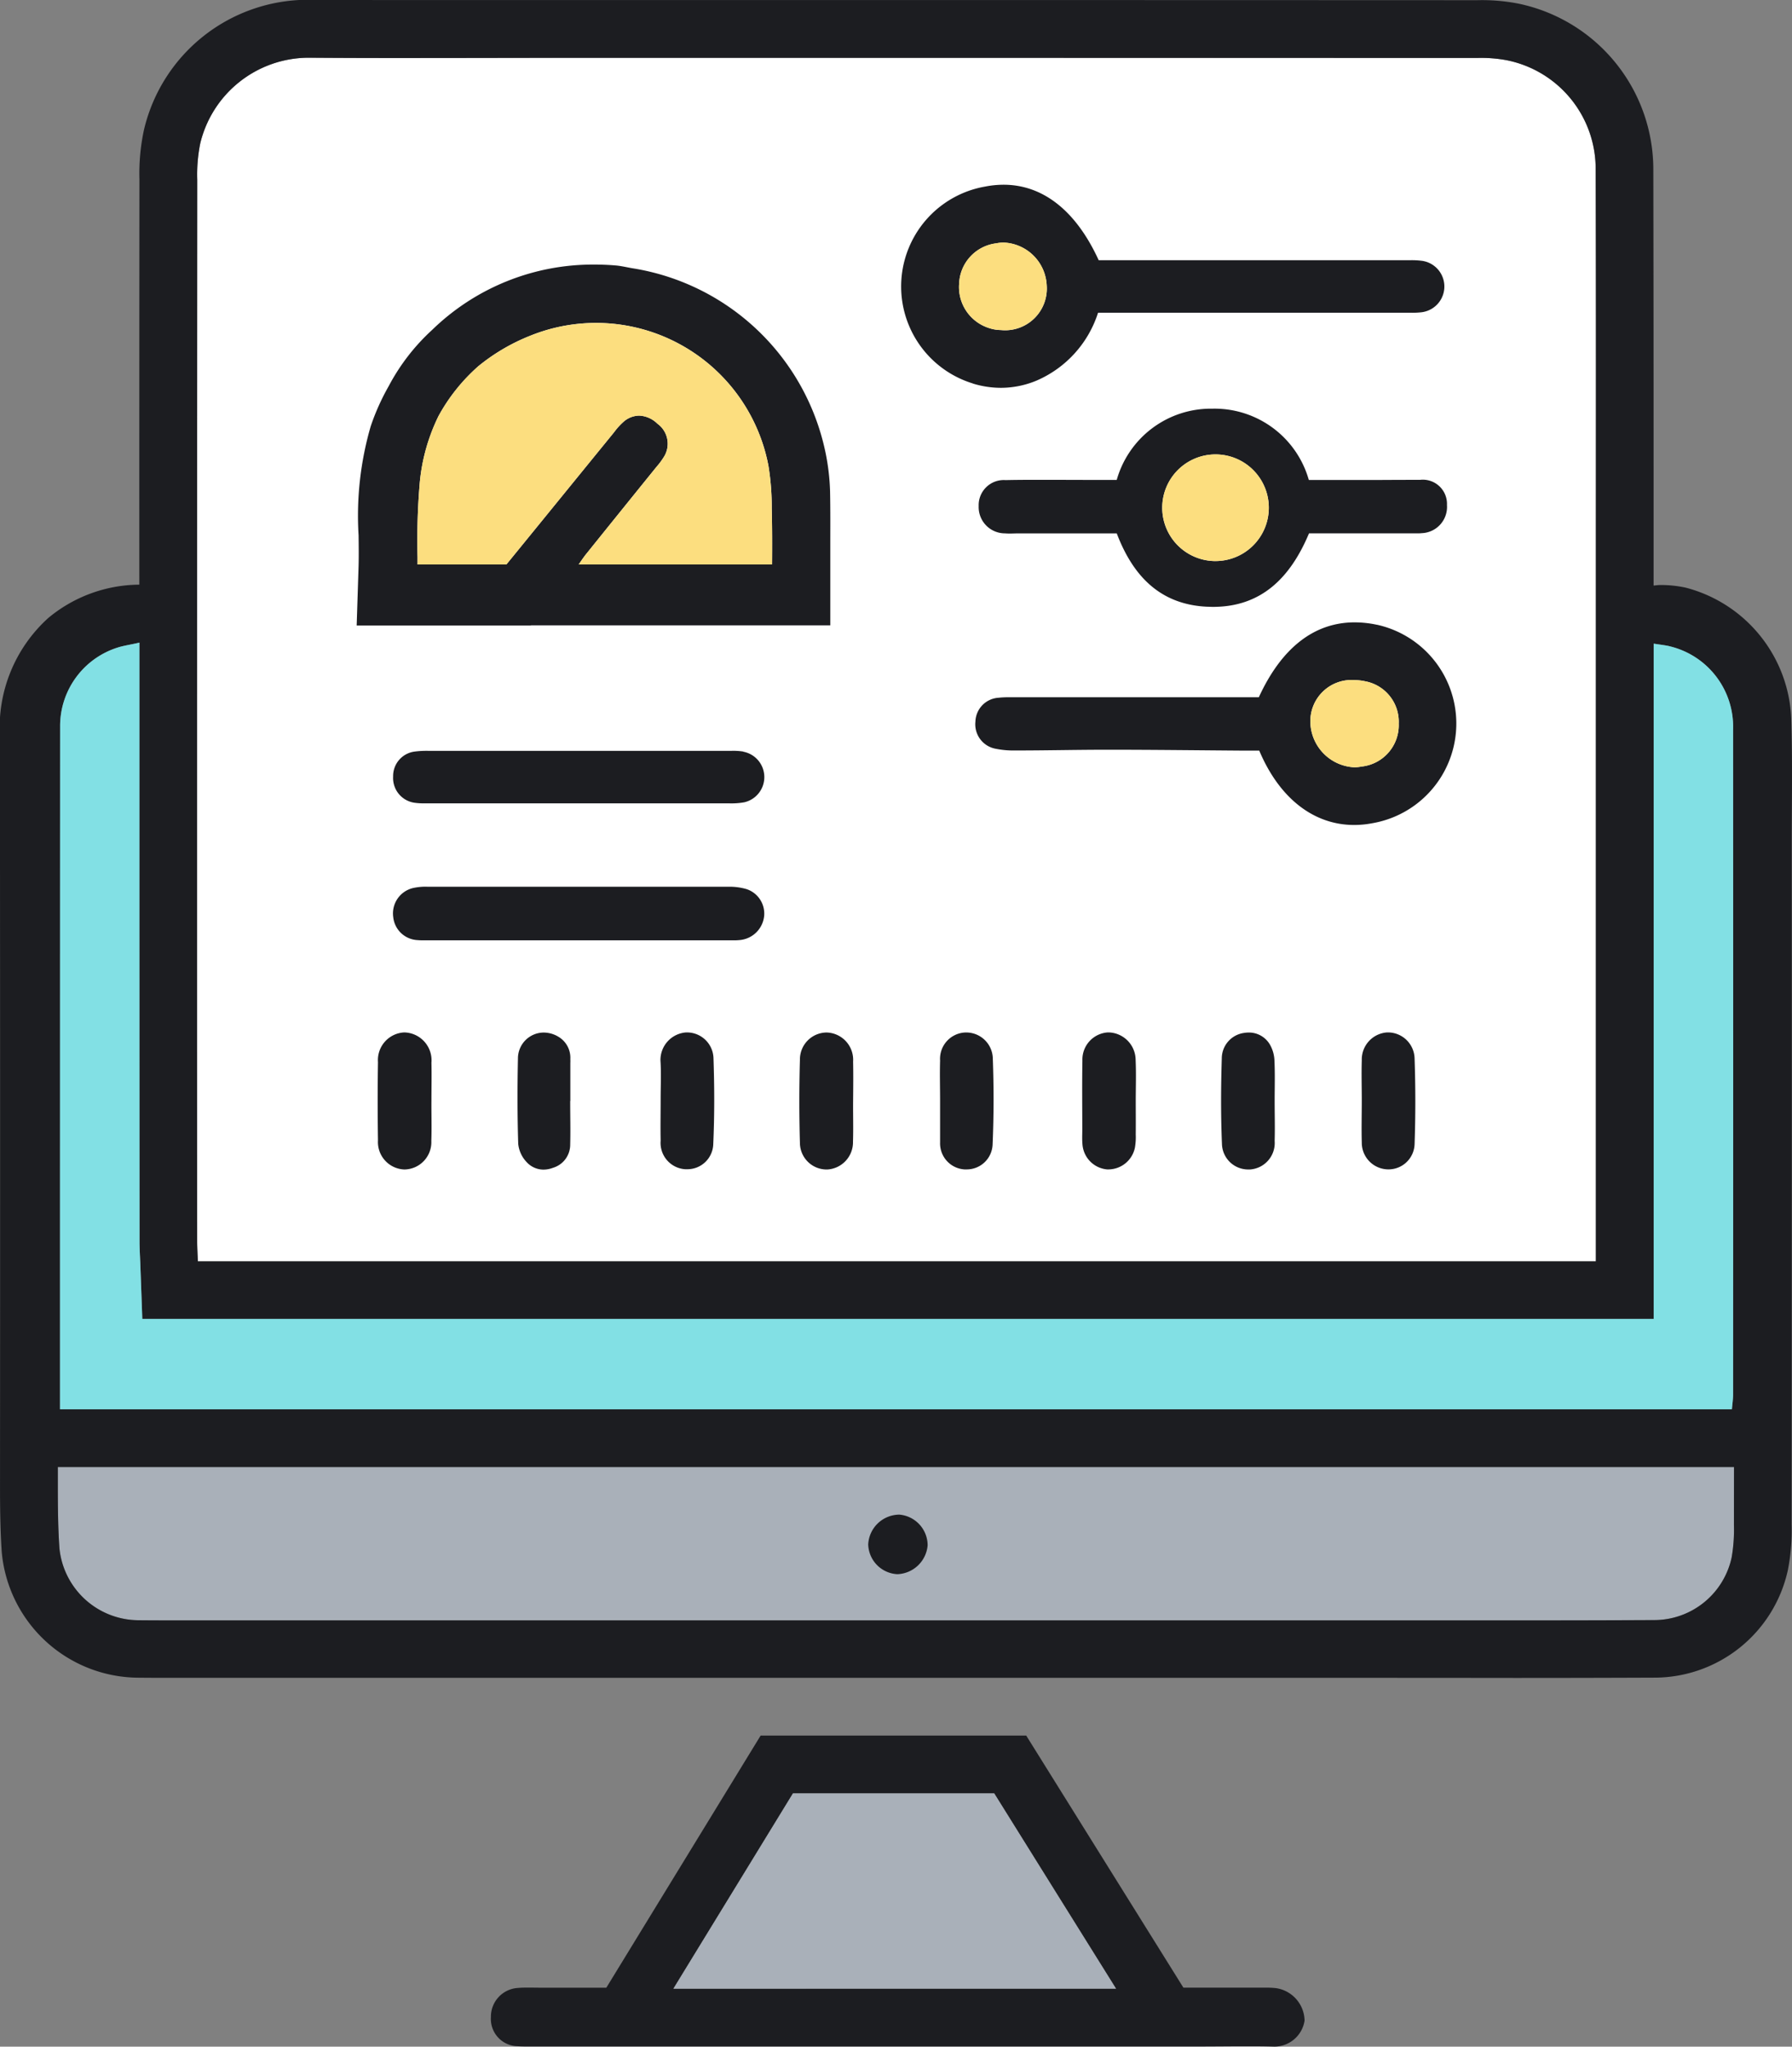 <svg xmlns="http://www.w3.org/2000/svg" width="80" height="91.312" viewBox="0 0 80 91.312"><rect x="0" y="0" width="80" height="91.312" fill="#808080" stroke="none"/><defs><style>.a{fill:#a9b0b9;}.b{fill:#fff;}.c{fill:#1c1d21;}.d{fill:#82e0e4;}.e{fill:#fcde7f;}</style></defs><g transform="translate(-382 -5241)"><path class="a" d="M222.214,1882.413a7.25,7.25,0,0,1-.1,1.458,3.54,3.54,0,0,1-3.474,2.8q-3.088.015-6.176.013l-4.178,0-4.183,0H152.31q-.667,0-1.332-.006a3.566,3.566,0,0,1-3.518-3.2c-.061-.862-.072-1.747-.072-2.811v-.824h74.829Q222.215,1881.128,222.214,1882.413Z" transform="translate(237.193 3426.609)"/><path class="b" d="M152.222,1836.474a7.053,7.053,0,0,1,.131-1.609,4.986,4.986,0,0,1,4.809-3.833h.027q2.253.016,4.509.013c2.428,0,4.856-.008,7.285-.008q20.082,0,40.165.005h.225a6.173,6.173,0,0,1,1.3.1,4.938,4.938,0,0,1,3.978,4.89c.019,5.924.009,11.85.009,17.775q0,15,0,30v.924H152.249c-.012-.309-.031-.608-.031-.907q-.006-9.358-.005-18.715Q152.215,1850.789,152.222,1836.474Z" transform="translate(238.584 3412.543)"/><g transform="translate(382 5241)"><path class="c" d="M174.643,1855.072a2.8,2.8,0,0,0-.52-.033h-6.728v0h-6.826a4.154,4.154,0,0,0-.594.032,1.1,1.1,0,0,0-.967,1.116,1.115,1.115,0,0,0,1,1.174,2.768,2.768,0,0,0,.385.021H174a3.312,3.312,0,0,0,.679-.046,1.153,1.153,0,0,0-.033-2.257Z" transform="translate(-141.458 -1821.54)"/><path class="c" d="M185.274,1866.032a1.239,1.239,0,0,0-1.188-1.242h-.058a1.212,1.212,0,0,0-1.13,1.256c-.018,1.021-.006,2.044-.005,3.066,0,.227-.014.456.008.682a1.21,1.21,0,0,0,1.1,1.108l.08,0a1.217,1.217,0,0,0,1.159-.96,2.747,2.747,0,0,0,.039-.593c.005-.51,0-1.022,0-1.533h0C185.28,1867.225,185.3,1866.627,185.274,1866.032Z" transform="translate(-134.576 -1818.728)"/><path class="c" d="M179.143,1864.792h-.053a1.176,1.176,0,0,0-1.125,1.251c-.018.595,0,1.191,0,1.788h0c0,.568,0,1.136,0,1.7,0,.057,0,.115,0,.17a1.163,1.163,0,0,0,1.087,1.2c.028,0,.058,0,.088,0a1.155,1.155,0,0,0,1.17-1.122c.055-1.275.055-2.554.009-3.83A1.186,1.186,0,0,0,179.143,1864.792Z" transform="translate(-135.997 -1818.727)"/><path class="c" d="M174.792,1859.853a2.712,2.712,0,0,0-.836-.107q-2.97,0-5.941,0-3.731,0-7.462,0a2.508,2.508,0,0,0-.675.062,1.165,1.165,0,0,0-.863,1.3,1.143,1.143,0,0,0,1.086,1.018c.091.008.183.01.276.01l.321,0h13.152l.336,0a2.731,2.731,0,0,0,.341-.017,1.2,1.2,0,0,0,1.046-1.072A1.15,1.15,0,0,0,174.792,1859.853Z" transform="translate(-141.459 -1820.183)"/><path class="c" d="M159.684,1864.791h-.04a1.234,1.234,0,0,0-1.158,1.323q-.027,1.745,0,3.491a1.223,1.223,0,0,0,1.18,1.3h.014a1.22,1.22,0,0,0,1.188-1.276c.021-.6,0-1.192.005-1.788,0-.568.013-1.135,0-1.7A1.245,1.245,0,0,0,159.684,1864.791Z" transform="translate(-141.612 -1818.728)"/><path class="c" d="M165.676,1865.976a1.087,1.087,0,0,0-.541-1,1.28,1.28,0,0,0-.645-.182,1.154,1.154,0,0,0-1.152,1.143c-.027,1.274-.028,2.549.012,3.823a1.378,1.378,0,0,0,.379.817,1.017,1.017,0,0,0,.75.332,1.2,1.2,0,0,0,.426-.082,1.074,1.074,0,0,0,.765-1.022c.017-.652,0-1.3,0-1.957h.006c0-.568,0-1.136,0-1.7C165.68,1866.09,165.678,1866.033,165.676,1865.976Z" transform="translate(-140.215 -1818.726)"/><path class="c" d="M169.489,1864.791c-.026,0-.053,0-.08,0a1.232,1.232,0,0,0-1.136,1.257c.037.564.008,1.134.008,1.7,0,.624-.013,1.249,0,1.872a1.177,1.177,0,0,0,1.095,1.274.781.781,0,0,0,.079,0,1.155,1.155,0,0,0,1.175-1.127c.057-1.274.054-2.553.01-3.828A1.183,1.183,0,0,0,169.489,1864.791Z" transform="translate(-138.788 -1818.728)"/><path class="c" d="M199,1846.363l-.531,0c-.536,0-1.07.005-1.605.006H194.04a4.375,4.375,0,0,0-4.285-3.182h-.048a4.37,4.37,0,0,0-4.243,3.179h-.985c-.763,0-1.525-.005-2.288-.005-.564,0-1.127,0-1.69.013a1.121,1.121,0,0,0-1.2,1.163,1.172,1.172,0,0,0,1.167,1.213c.071.005.142.008.211.008.129,0,.259-.007.386-.007h4.4c.738,1.943,1.972,3.179,4.041,3.273.086,0,.173.006.256.006,2.16,0,3.454-1.3,4.286-3.28h4.523c.1,0,.2,0,.307,0a1.806,1.806,0,0,0,.206-.009,1.172,1.172,0,0,0,1.123-1.255A1.08,1.08,0,0,0,199,1846.363Zm-9.126,3.624a2.379,2.379,0,1,1,2.379-2.379A2.38,2.38,0,0,1,189.874,1849.986Z" transform="translate(-135.61 -1824.954)"/><path class="c" d="M179.813,1844.3a4.28,4.28,0,0,0,1.252.191,4.157,4.157,0,0,0,1.59-.321,4.929,4.929,0,0,0,2.748-3.029h.786l12.9,0h.317a3.451,3.451,0,0,0,.451-.023,1.157,1.157,0,0,0,.017-2.292,3.507,3.507,0,0,0-.508-.029h-.259q-5.938,0-11.876,0h-1.8c-1.016-2.221-2.5-3.367-4.245-3.367a4.309,4.309,0,0,0-.83.083,4.525,4.525,0,0,0-.545,8.783Zm1.041-6.254a1.728,1.728,0,0,1,.334-.035,2.006,2.006,0,0,1,1.923,1.909,1.861,1.861,0,0,1-2.046,1.994,1.726,1.726,0,0,1-.5-.08,1.919,1.919,0,0,1-1.364-1.989A1.886,1.886,0,0,1,180.854,1838.045Z" transform="translate(-136.383 -1827.188)"/><path class="c" d="M174.3,1864.793a1.2,1.2,0,0,0-1.188,1.2q-.054,1.872,0,3.746a1.193,1.193,0,0,0,1.181,1.166h.044a1.218,1.218,0,0,0,1.144-1.242c.019-.6,0-1.192.005-1.788s.012-1.192,0-1.787a1.218,1.218,0,0,0-1.176-1.295Z" transform="translate(-137.401 -1818.727)"/><path class="c" d="M189.885,1865.338a1.081,1.081,0,0,0-.944-.544,1.356,1.356,0,0,0-.223.019,1.149,1.149,0,0,0-.985,1.13c-.04,1.275-.046,2.554.008,3.83a1.17,1.17,0,0,0,1.179,1.131h.073a1.184,1.184,0,0,0,1.1-1.273c.017-.595,0-1.191,0-1.788s.019-1.193-.009-1.788A1.531,1.531,0,0,0,189.885,1865.338Z" transform="translate(-133.189 -1818.727)"/><path class="c" d="M193.765,1864.79h-.052a1.211,1.211,0,0,0-1.134,1.25c-.019.6,0,1.192,0,1.788,0,.625-.018,1.25,0,1.873a1.19,1.19,0,0,0,1.179,1.2h.006a1.165,1.165,0,0,0,1.172-1.118c.044-1.275.044-2.554,0-3.831A1.191,1.191,0,0,0,193.765,1864.79Z" transform="translate(-131.785 -1818.728)"/><path class="c" d="M197.11,1850.695a4.832,4.832,0,0,0-.989-.107c-1.785,0-3.254,1.106-4.281,3.342H180.7a4.111,4.111,0,0,0-.488.022,1.1,1.1,0,0,0-1.024,1.067,1.109,1.109,0,0,0,.864,1.2,4.056,4.056,0,0,0,.909.085h.022c1.354,0,2.707-.033,4.06-.033h.122c2.021,0,4.042.026,6.064.04h.631c.906,2.146,2.448,3.317,4.237,3.317a4.326,4.326,0,0,0,.813-.079,4.513,4.513,0,0,0,.2-8.856Zm-.681,6.325a1.775,1.775,0,0,1-.331.033,2.062,2.062,0,0,1-1.955-1.962,1.838,1.838,0,0,1,1.979-1.927,2.258,2.258,0,0,1,.464.053,1.837,1.837,0,0,1,1.5,1.886A1.857,1.857,0,0,1,196.429,1857.02Z" transform="translate(-135.643 -1822.821)"/><path class="c" d="M225.35,1861.073a6.3,6.3,0,0,0-4.717-5.823,5.249,5.249,0,0,0-1.128-.116c-.111,0-.2.017-.3.024v-.777l0-4.562q0-6.61-.012-13.222a7.556,7.556,0,0,0-6.011-7.4,8.45,8.45,0,0,0-1.847-.156h-.213q-19.016-.008-38.007-.005h-2.171l-3.647,0-3.638,0q-2.247,0-4.493-.013h-.043a7.522,7.522,0,0,0-7.314,5.812,9.275,9.275,0,0,0-.2,2.2q-.008,9.041-.005,18.083a6.418,6.418,0,0,0-4.064,1.486,6.584,6.584,0,0,0-2.16,5.271q.015,16.711.005,33.422c0,1,.009,1.994.077,2.987a6.157,6.157,0,0,0,6.064,5.6q.678.007,1.358.006H204.68q4.181,0,8.36.005,3.094,0,6.188-.013a6.1,6.1,0,0,0,5.972-4.8,9.144,9.144,0,0,0,.167-2.033q.015-15.215.006-30.431C225.374,1864.776,225.408,1862.923,225.35,1861.073Zm-71.16-24.022a7.052,7.052,0,0,1,.131-1.609,4.986,4.986,0,0,1,4.809-3.833h.027q2.253.016,4.509.013c2.428,0,4.856-.008,7.285-.008q20.082,0,40.165.005h.225a6.173,6.173,0,0,1,1.3.1,4.938,4.938,0,0,1,3.978,4.89c.019,5.924.009,11.85.009,17.775q0,15,0,30v.924H154.217c-.012-.309-.031-.608-.031-.907q-.006-9.358-.005-18.715Q154.183,1851.365,154.19,1837.051Zm-6.128,54.243q0-14.917.005-29.833a3.672,3.672,0,0,1,2.582-3.541c.247-.081.651-.14.958-.217q0,3,0,5.99v1.987q0,9.358.005,18.716c0,.242.01.484.022.73l.012.269.09,2.482h67.473v-30.127c.265.042.6.082.728.121a3.688,3.688,0,0,1,2.816,3.71q.008,14.83,0,29.66c0,.219-.033.438-.053.667H148.062Zm74.729,5.762a7.25,7.25,0,0,1-.1,1.458,3.54,3.54,0,0,1-3.474,2.8q-3.088.015-6.176.013l-4.178,0-4.183,0H152.888q-.667,0-1.332-.006a3.566,3.566,0,0,1-3.518-3.2c-.061-.862-.072-1.747-.072-2.811v-.824h74.829Q222.792,1895.771,222.792,1897.056Z" transform="translate(-145.384 -1829.033)"/><path class="c" d="M176.865,1881.491a1.4,1.4,0,0,0-1.393,1.329,1.371,1.371,0,0,0,1.3,1.328,1.408,1.408,0,0,0,1.353-1.285A1.378,1.378,0,0,0,176.865,1881.491Z" transform="translate(-136.713 -1813.915)"/><path class="c" d="M197.424,1900.408a4.582,4.582,0,0,0-.46-.019c-.157,0-.314,0-.47,0h-3.183c-2.354-3.772-4.686-7.51-7.017-11.247H174.438c-2.292,3.744-4.58,7.478-6.889,11.25h-2.839c-.2,0-.408-.005-.612-.005-.164,0-.327,0-.49.015a1.282,1.282,0,0,0-1.211,1.3,1.216,1.216,0,0,0,1.193,1.3c.12.009.24.011.358.011.138,0,.274,0,.412,0l29.663,0h.01c.681,0,1.362-.009,2.043-.009.426,0,.854,0,1.28.015h.036a1.365,1.365,0,0,0,1.329-1.159A1.491,1.491,0,0,0,197.424,1900.408Zm-26.881.028,5.338-8.715h8.983l2.878,4.613,2.56,4.1Z" transform="translate(-140.481 -1811.709)"/><path class="c" d="M157.745,1854.3h7.777l.006-.008h13.361v-2.576l0-.971c0-.821.006-1.626-.01-2.431a9.978,9.978,0,0,0-.223-1.822,10.483,10.483,0,0,0-8.411-8.1c-.054-.01-.108-.019-.162-.027-.262-.043-.517-.108-.783-.13-.317-.027-.626-.039-.931-.039a10.3,10.3,0,0,0-7.254,2.914,9.251,9.251,0,0,0-1.941,2.511,10.278,10.278,0,0,0-.8,1.781,14.3,14.3,0,0,0-.544,4.875c.005.455.012.911,0,1.368Zm5.419-11.56a8.749,8.749,0,0,1,2.323-1.367,7.834,7.834,0,0,1,10.64,5.8,11.354,11.354,0,0,1,.147,1.9c.022.837.021,1.655.015,2.5l-2.781,0h-2.574l-2.576,0h-.7c.13-.188.242-.355.362-.5q1.552-1.928,3.11-3.853a3.325,3.325,0,0,0,.352-.48,1.1,1.1,0,0,0-.313-1.447,1.232,1.232,0,0,0-.814-.359,1.084,1.084,0,0,0-.657.241,2.925,2.925,0,0,0-.461.5c-1.594,1.954-3.187,3.913-4.808,5.9h-3.966v-.32a30.266,30.266,0,0,1,.1-3.344,8.52,8.52,0,0,1,.837-2.96A8.2,8.2,0,0,1,163.164,1842.742Z" transform="translate(-141.822 -1826.392)"/></g><path class="a" d="M168.721,1899.859l5.338-8.714h8.983l2.878,4.613,2.56,4.1Z" transform="translate(243.342 3429.867)"/><path class="d" d="M147.463,1884.88q0-14.917.005-29.833a3.672,3.672,0,0,1,2.582-3.541c.247-.081.651-.14.958-.217q0,3,0,5.99v1.987q0,9.358.005,18.716c0,.242.01.484.022.73l.012.269.09,2.482h67.473v-30.127c.265.042.6.082.728.121a3.688,3.688,0,0,1,2.816,3.71q.008,14.83,0,29.66c0,.219-.033.438-.053.667H147.463Z" transform="translate(237.216 3418.381)"/><path class="e" d="M162.558,1842.159a8.749,8.749,0,0,1,2.323-1.367,7.834,7.834,0,0,1,10.64,5.8,11.354,11.354,0,0,1,.147,1.9c.022.837.021,1.655.015,2.5l-2.781,0h-2.574l-2.576,0h-.7c.13-.188.242-.355.362-.5q1.552-1.928,3.11-3.853a3.325,3.325,0,0,0,.352-.48,1.1,1.1,0,0,0-.313-1.447,1.232,1.232,0,0,0-.814-.359,1.084,1.084,0,0,0-.657.241,2.925,2.925,0,0,0-.461.5c-1.594,1.954-3.187,3.913-4.808,5.9h-3.966v-.32a30.266,30.266,0,0,1,.1-3.344,8.52,8.52,0,0,1,.837-2.96A8.2,8.2,0,0,1,162.558,1842.159Z" transform="translate(240.784 3415.191)"/><path class="e" d="M180.278,1837.469a1.728,1.728,0,0,1,.334-.035,2.006,2.006,0,0,1,1.923,1.909,1.861,1.861,0,0,1-2.046,1.994,1.727,1.727,0,0,1-.5-.08,1.919,1.919,0,0,1-1.364-1.989A1.886,1.886,0,0,1,180.278,1837.469Z" transform="translate(246.193 3414.387)"/><path class="e" d="M188.041,1849.529a2.379,2.379,0,1,1,2.379-2.379A2.38,2.38,0,0,1,188.041,1849.529Z" transform="translate(248.224 3416.502)"/><path class="e" d="M193.083,1856.444a1.775,1.775,0,0,1-.331.033,2.062,2.062,0,0,1-1.955-1.962,1.838,1.838,0,0,1,1.979-1.927,2.258,2.258,0,0,1,.464.053,1.837,1.837,0,0,1,1.5,1.886A1.857,1.857,0,0,1,193.083,1856.444Z" transform="translate(249.704 3418.756)"/></g></svg>